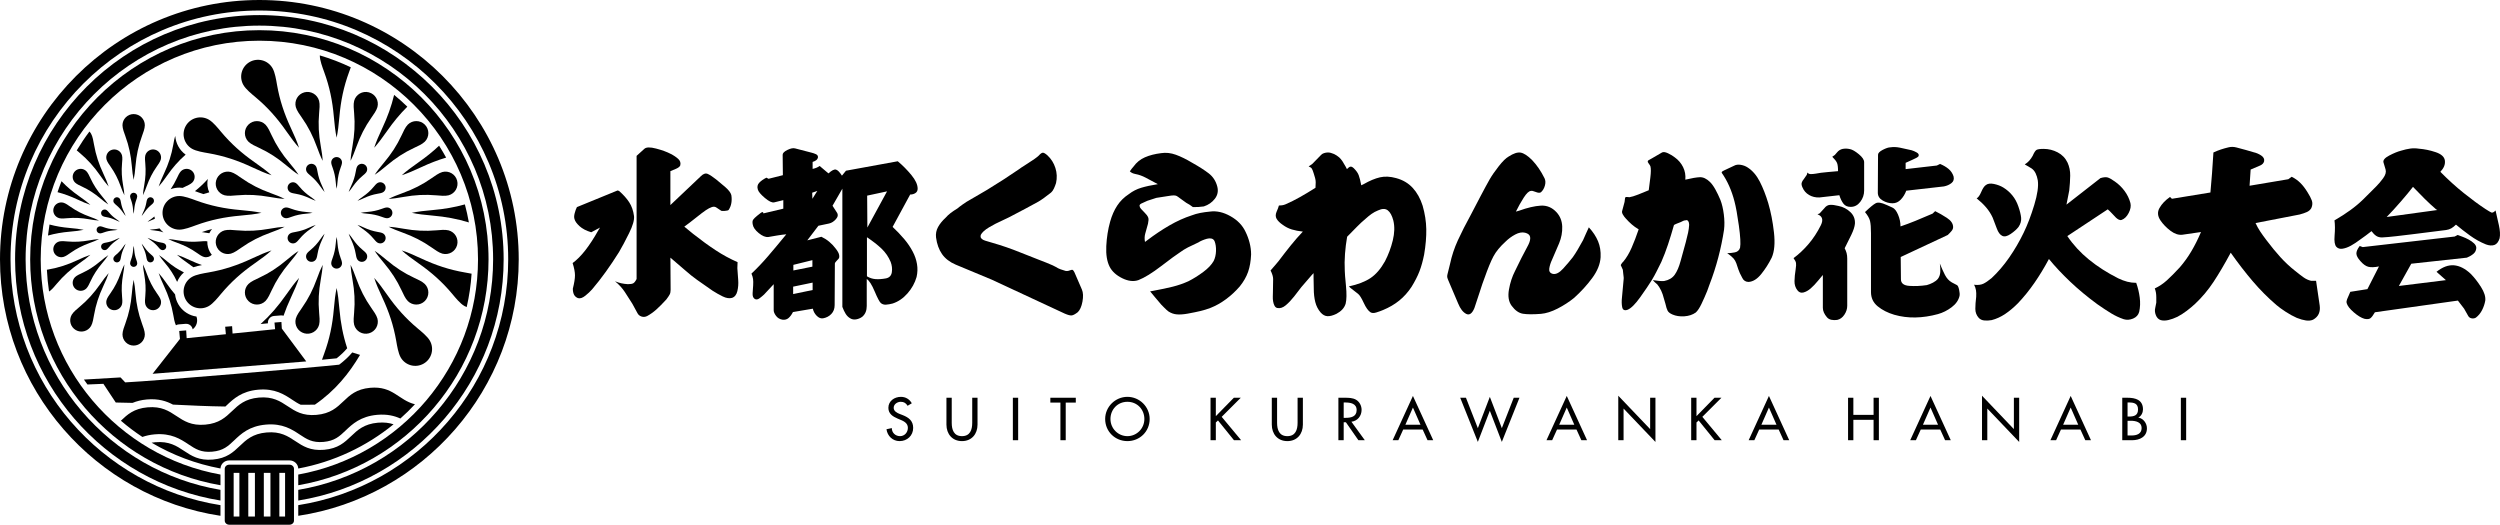 <?xml version="1.0" encoding="UTF-8"?><svg id="a" xmlns="http://www.w3.org/2000/svg" viewBox="0 0 320 67.164"><g><g><path d="M43.087,20.103c-.381,0-.69,.309-.69,.69,0,.202,.111,.49,.179,.675,.222,.606,.341,1.185,.396,1.826,.03,.347,.061,.618,.115,.866,.053-.247,.084-.519,.115-.866,.055-.641,.174-1.221,.396-1.826,.068-.185,.179-.473,.179-.675,0-.381-.309-.69-.69-.69Z"/><path d="M39.518,21.06c-.33,.19-.443,.612-.252,.942,.101,.175,.341,.369,.492,.495,.495,.413,.888,.856,1.256,1.384,.2,.286,.362,.504,.532,.693-.078-.24-.186-.492-.334-.808-.273-.583-.46-1.144-.57-1.78-.034-.194-.082-.499-.183-.674-.19-.33-.612-.443-.942-.252Z"/><path d="M36.905,23.673c-.19,.33-.077,.752,.252,.942,.175,.101,.48,.149,.674,.183,.635,.11,1.197,.297,1.78,.57,.316,.148,.566,.256,.808,.334-.187-.169-.407-.333-.693-.532-.528-.368-.97-.761-1.384-1.256-.126-.151-.32-.391-.495-.492-.33-.19-.752-.077-.942,.252Z"/><path d="M35.948,27.243c0,.381,.309,.69,.69,.69,.202,0,.49-.111,.675-.179,.606-.222,1.185-.341,1.826-.396,.347-.03,.618-.061,.866-.115-.247-.053-.519-.084-.866-.115-.641-.055-1.221-.174-1.826-.396-.185-.068-.473-.179-.675-.179-.381,0-.69,.309-.69,.69Z"/><path d="M36.905,30.812c.19,.33,.612,.443,.942,.252,.175-.101,.369-.341,.495-.492,.413-.495,.856-.888,1.384-1.256,.286-.2,.504-.362,.693-.532-.24,.078-.492,.186-.808,.334-.583,.273-1.144,.46-1.78,.57-.194,.034-.499,.082-.674,.183-.33,.19-.443,.612-.252,.942Z"/><path d="M39.518,33.425c.33,.19,.752,.077,.942-.252,.101-.175,.149-.48,.183-.674,.11-.635,.297-1.197,.57-1.78,.148-.316,.256-.566,.334-.808-.169,.187-.333,.407-.532,.693-.368,.528-.761,.97-1.256,1.384-.151,.126-.391,.32-.492,.495-.19,.33-.077,.752,.252,.942Z"/><path d="M43.088,34.382c.381,0,.69-.309,.69-.69,0-.202-.111-.49-.179-.675-.222-.606-.341-1.185-.396-1.826-.03-.347-.061-.618-.115-.866-.053,.247-.084,.519-.115,.866-.055,.641-.174,1.221-.396,1.826-.068,.185-.179,.473-.179,.675,0,.381,.309,.69,.69,.69Z"/><path d="M46.657,33.425c.33-.19,.443-.612,.252-.942-.101-.175-.341-.369-.492-.495-.495-.413-.888-.856-1.256-1.384-.2-.286-.362-.504-.532-.693,.078,.24,.186,.492,.334,.808,.273,.583,.46,1.144,.57,1.78,.034,.194,.082,.499,.183,.674,.19,.33,.612,.443,.942,.252Z"/><path d="M49.27,30.812c.19-.33,.077-.752-.252-.942-.175-.101-.48-.149-.674-.183-.635-.11-1.197-.297-1.78-.57-.316-.148-.566-.256-.808-.334,.187,.169,.407,.333,.693,.532,.528,.368,.97,.761,1.384,1.256,.126,.151,.32,.391,.495,.492,.33,.19,.752,.077,.942-.252Z"/><path d="M50.227,27.243c0-.381-.309-.69-.69-.69-.202,0-.49,.111-.675,.179-.606,.222-1.185,.341-1.826,.396-.347,.03-.618,.061-.866,.115,.247,.053,.519,.084,.866,.115,.641,.055,1.221,.174,1.826,.396,.185,.068,.473,.179,.675,.179,.381,0,.69-.309,.69-.69Z"/><path d="M49.27,23.673c-.19-.33-.612-.443-.942-.252-.175,.101-.369,.341-.495,.492-.413,.495-.856,.888-1.384,1.256-.286,.2-.504,.362-.693,.532,.24-.078,.492-.186,.808-.334,.583-.273,1.144-.46,1.78-.57,.194-.034,.499-.082,.674-.183,.33-.19,.443-.612,.252-.942Z"/><path d="M46.657,21.06c-.33-.19-.752-.077-.942,.252-.101,.175-.149,.48-.183,.674-.11,.635-.297,1.197-.57,1.78-.148,.316-.256,.566-.334,.808,.169-.187,.333-.407,.532-.693,.368-.528,.761-.97,1.256-1.384,.151-.126,.391-.32,.492-.495,.19-.33,.077-.752-.252-.942Z"/></g><g><path d="M27.665,31.375c.22,.823,1.066,1.311,1.889,1.091,.436-.117,.995-.524,1.355-.777,1.18-.83,2.363-1.423,3.716-1.913,.733-.266,1.299-.49,1.805-.749-.564,.029-1.17,.118-1.938,.254-1.417,.252-2.738,.331-4.175,.201-.439-.04-1.125-.113-1.562,.004-.823,.22-1.311,1.066-1.091,1.889Z"/><path d="M38.955,11.82c-.823,.22-1.311,1.066-1.091,1.889,.117,.436,.524,.995,.777,1.355,.83,1.18,1.423,2.363,1.913,3.716,.266,.733,.49,1.299,.749,1.805-.029-.564-.118-1.17-.254-1.938-.252-1.417-.331-2.738-.201-4.175,.04-.439,.113-1.126-.004-1.562-.22-.823-1.066-1.311-1.889-1.091Z"/><path d="M31.797,15.952c-.602,.602-.602,1.579,0,2.181,.319,.319,.951,.6,1.351,.785,1.309,.606,2.413,1.335,3.515,2.262,.597,.502,1.074,.88,1.551,1.189-.307-.474-.687-.954-1.189-1.551-.927-1.101-1.655-2.206-2.262-3.515-.185-.4-.465-1.031-.785-1.351-.602-.602-1.579-.602-2.181-0Z"/><path d="M27.664,23.11c-.22,.823,.268,1.669,1.091,1.889,.436,.117,1.123,.044,1.562,.004,1.437-.129,2.758-.05,4.175,.201,.768,.136,1.37,.225,1.938,.254-.503-.257-1.072-.483-1.805-.749-1.353-.49-2.537-1.083-3.716-1.913-.36-.253-.918-.66-1.355-.777-.823-.22-1.669,.268-1.889,1.091Z"/><path d="M31.797,38.533c.602,.602,1.579,.602,2.181,0,.319-.319,.6-.951,.785-1.351,.606-1.309,1.335-2.413,2.262-3.515,.502-.597,.88-1.074,1.189-1.551-.474,.307-.954,.687-1.551,1.189-1.101,.927-2.206,1.655-3.515,2.262-.4,.185-1.031,.465-1.351,.785-.602,.602-.602,1.579,0,2.181Z"/><path d="M38.955,42.666c.823,.22,1.669-.268,1.889-1.091,.117-.436,.044-1.123,.004-1.562-.129-1.437-.05-2.758,.201-4.175,.136-.768,.225-1.37,.254-1.938-.257,.503-.483,1.072-.749,1.805-.49,1.353-1.083,2.537-1.913,3.716-.253,.36-.66,.918-.777,1.355-.22,.823,.268,1.669,1.091,1.889Z"/><path d="M47.22,42.665c.823-.22,1.311-1.066,1.091-1.889-.117-.436-.524-.995-.777-1.355-.83-1.18-1.423-2.363-1.913-3.716-.266-.733-.49-1.299-.749-1.805,.029,.564,.118,1.17,.254,1.938,.252,1.417,.331,2.738,.201,4.175-.04,.439-.113,1.125,.004,1.562,.22,.823,1.066,1.311,1.889,1.091Z"/><path d="M54.378,38.533c.602-.602,.602-1.579,0-2.181-.319-.319-.951-.6-1.351-.785-1.309-.606-2.413-1.335-3.515-2.262-.597-.502-1.074-.88-1.551-1.189,.307,.474,.687,.954,1.189,1.551,.927,1.101,1.655,2.206,2.262,3.515,.185,.4,.465,1.031,.785,1.351,.602,.602,1.579,.602,2.181,0Z"/><path d="M58.51,31.375c.22-.823-.268-1.669-1.091-1.889-.436-.117-1.123-.044-1.562-.004-1.437,.129-2.758,.05-4.175-.201-.768-.136-1.37-.225-1.938-.254,.503,.257,1.072,.483,1.805,.749,1.353,.49,2.537,1.083,3.716,1.913,.36,.253,.918,.66,1.355,.777,.823,.22,1.669-.268,1.889-1.091Z"/><path d="M58.51,23.11c-.22-.823-1.066-1.311-1.889-1.091-.436,.117-.995,.524-1.355,.777-1.18,.83-2.363,1.423-3.716,1.913-.733,.266-1.299,.49-1.805,.749,.564-.029,1.17-.118,1.938-.254,1.417-.252,2.738-.331,4.175-.201,.439,.04,1.125,.113,1.562-.004,.823-.22,1.311-1.066,1.091-1.889Z"/><path d="M54.378,15.952c-.602-.602-1.579-.602-2.181,0-.319,.319-.6,.951-.785,1.351-.606,1.309-1.335,2.413-2.262,3.515-.502,.597-.88,1.074-1.189,1.551,.474-.307,.954-.687,1.551-1.189,1.101-.927,2.206-1.655,3.515-2.262,.4-.185,1.031-.465,1.351-.785,.602-.602,.602-1.579,0-2.181Z"/><path d="M47.22,11.82c-.823-.22-1.669,.268-1.889,1.091-.117,.436-.044,1.123-.004,1.562,.129,1.437,.05,2.758-.201,4.175-.136,.768-.225,1.37-.254,1.938,.257-.503,.483-1.072,.749-1.805,.49-1.353,1.083-2.537,1.913-3.716,.253-.36,.66-.918,.777-1.355,.221-.823-.268-1.669-1.091-1.889Z"/></g><g><path d="M17.108,24.671c-.253,0-.459,.205-.459,.459,0,.134,.074,.326,.119,.449,.148,.403,.227,.788,.263,1.214,.02,.231,.041,.411,.076,.576,.035-.164,.056-.345,.076-.576,.037-.426,.116-.812,.263-1.214,.045-.123,.119-.315,.119-.449,0-.253-.205-.459-.459-.459Z"/><path d="M14.735,25.307c-.219,.127-.294,.407-.168,.626,.067,.116,.227,.245,.327,.329,.329,.275,.59,.569,.835,.92,.133,.19,.241,.335,.354,.461-.052-.16-.124-.327-.222-.537-.181-.388-.306-.761-.379-1.183-.022-.129-.054-.332-.121-.448-.127-.219-.407-.294-.626-.168Z"/><path d="M12.998,27.044c-.127,.219-.051,.5,.168,.626,.116,.067,.319,.099,.448,.121,.423,.073,.796,.198,1.183,.379,.21,.098,.376,.17,.537,.222-.125-.113-.271-.221-.461-.354-.351-.245-.645-.506-.92-.835-.084-.1-.213-.26-.329-.327-.219-.127-.5-.051-.626,.168Z"/><path d="M12.362,29.418c0,.253,.205,.459,.459,.459,.134,0,.326-.074,.449-.119,.403-.148,.788-.227,1.214-.263,.231-.02,.411-.041,.576-.076-.164-.035-.345-.056-.576-.076-.426-.037-.812-.116-1.214-.263-.123-.045-.315-.119-.449-.119-.253,0-.459,.205-.459,.459Z"/><path d="M12.998,31.791c.127,.219,.407,.294,.626,.168,.116-.067,.245-.227,.329-.327,.275-.329,.569-.59,.92-.835,.19-.133,.335-.241,.461-.354-.16,.052-.327,.124-.537,.222-.388,.181-.761,.306-1.183,.379-.129,.022-.332,.054-.448,.121-.219,.127-.294,.407-.168,.626Z"/><path d="M14.735,33.528c.219,.127,.5,.051,.626-.168,.067-.116,.099-.319,.121-.448,.073-.423,.198-.796,.379-1.183,.098-.21,.17-.376,.222-.537-.113,.125-.221,.271-.354,.461-.245,.351-.506,.645-.835,.92-.1,.084-.26,.213-.327,.329-.127,.219-.051,.5,.168,.626Z"/><path d="M17.109,34.164c.253,0,.459-.205,.459-.459,0-.134-.074-.326-.119-.449-.148-.403-.227-.788-.263-1.214-.02-.231-.041-.411-.076-.576-.035,.164-.056,.345-.076,.576-.037,.426-.116,.812-.263,1.214-.045,.123-.119,.315-.119,.449,0,.253,.205,.459,.459,.459Z"/><path d="M19.482,33.528c.219-.127,.294-.407,.168-.626-.067-.116-.227-.245-.327-.329-.329-.275-.59-.569-.835-.92-.133-.19-.241-.335-.354-.461,.052,.16,.124,.327,.222,.537,.181,.388,.306,.761,.379,1.183,.022,.129,.054,.332,.121,.448,.127,.219,.407,.294,.626,.168Z"/><path d="M21.219,31.791c.127-.219,.051-.5-.168-.626-.116-.067-.319-.099-.448-.121-.423-.073-.796-.198-1.183-.379-.21-.098-.376-.17-.537-.222,.125,.113,.271,.221,.461,.354,.351,.245,.645,.506,.92,.835,.084,.1,.213,.26,.329,.327,.219,.127,.5,.051,.626-.168Z"/><path d="M19.482,25.307c-.219-.127-.5-.051-.626,.168-.067,.116-.099,.319-.121,.448-.073,.422-.198,.796-.379,1.183-.098,.21-.17,.376-.222,.537,.113-.125,.221-.271,.354-.461,.245-.351,.506-.645,.835-.92,.1-.084,.26-.213,.327-.329,.127-.219,.051-.5-.168-.626Z"/><path d="M19.765,27.71c-.132,.115-.271,.224-.421,.329-.19,.133-.335,.241-.461,.354,.16-.052,.327-.124,.537-.222,.135-.063,.268-.117,.402-.166-.024-.097-.042-.195-.057-.295Z"/><path d="M20.419,29.234c-.223,.051-.448,.087-.686,.108-.231,.02-.411,.041-.576,.076,.164,.035,.345,.056,.576,.076,.418,.036,.797,.114,1.192,.256-.188-.152-.357-.326-.506-.516Z"/></g><path d="M24.676,36.856c.06-.072,.108-.15,.146-.231-.059,.071-.107,.149-.146,.231Z"/><g><path d="M34.295,41.383l-.002-.02c-.021-.225,.049-.449,.195-.621,.145-.173,.354-.28,.579-.298l.887-.071c.115-.009,.23,.006,.338,.043,.268-.777,.581-1.543,.945-2.321,.461-.986,.798-1.766,1.042-2.521-.529,.585-1.038,1.271-1.662,2.163-.981,1.405-2.019,2.616-3.261,3.742l.94-.096Z"/><path d="M23.788,16.1c-.594,1.03-.242,2.346,.788,2.941,.546,.315,1.499,.465,2.104,.57,1.984,.345,3.736,.928,5.556,1.78,.986,.461,1.766,.798,2.521,1.042-.585-.529-1.271-1.038-2.163-1.662-1.647-1.15-3.029-2.376-4.319-3.921-.394-.472-1-1.222-1.546-1.537-1.03-.594-2.346-.242-2.941,.788Z"/><path d="M31.945,7.943c-1.03,.594-1.382,1.911-.788,2.941,.315,.546,1.065,1.152,1.537,1.546,1.546,1.29,2.771,2.672,3.921,4.319,.624,.892,1.13,1.574,1.662,2.163-.242-.75-.581-1.535-1.042-2.521-.851-1.819-1.435-3.572-1.78-5.556-.105-.605-.255-1.558-.57-2.104-.594-1.03-1.911-1.382-2.941-.788Z"/><path d="M20.802,27.243c0,1.189,.964,2.153,2.153,2.153,.631,0,1.53-.347,2.107-.558,1.89-.693,3.7-1.064,5.701-1.237,1.085-.094,1.928-.192,2.704-.358-.771-.165-1.62-.264-2.704-.358-2.001-.172-3.811-.543-5.701-1.237-.577-.212-1.477-.558-2.107-.558-1.189,0-2.153,.964-2.153,2.153Z"/><path d="M23.788,38.385c.594,1.03,1.911,1.382,2.941,.788,.546-.315,1.152-1.065,1.546-1.537,1.29-1.546,2.672-2.771,4.319-3.921,.892-.624,1.574-1.13,2.163-1.662-.75,.242-1.534,.581-2.521,1.042-1.819,.851-3.572,1.435-5.556,1.78-.606,.105-1.558,.255-2.104,.57-1.03,.594-1.382,1.911-.788,2.941Z"/><path d="M54.23,46.542c1.03-.594,1.382-1.911,.788-2.941-.315-.546-1.065-1.152-1.537-1.546-1.546-1.29-2.771-2.672-3.921-4.319-.624-.892-1.13-1.574-1.662-2.163,.242,.75,.581,1.535,1.042,2.521,.851,1.819,1.435,3.572,1.78,5.556,.105,.606,.255,1.558,.57,2.104,.595,1.03,1.911,1.382,2.941,.788Z"/><path d="M59.495,34.874c-1.984-.345-3.736-.928-5.556-1.78-.986-.461-1.766-.798-2.521-1.042,.585,.529,1.271,1.038,2.163,1.662,1.647,1.15,3.029,2.376,4.319,3.921,.394,.472,1,1.222,1.546,1.537,.094,.054,.191,.098,.29,.137,.319-1.388,.531-2.816,.628-4.275-.314-.067-.621-.118-.869-.161Z"/><path d="M52.707,27.242c.771,.165,1.62,.264,2.704,.358,1.612,.139,3.099,.41,4.605,.871-.137-.781-.309-1.55-.512-2.307-1.333,.371-2.664,.598-4.093,.721-1.085,.094-1.928,.192-2.704,.358Z"/><path d="M53.939,21.39c1.058-.495,2.094-.897,3.166-1.217-.284-.519-.584-1.027-.9-1.524-.809,.763-1.671,1.456-2.623,2.121-.892,.624-1.574,1.13-2.163,1.662,.75-.242,1.535-.581,2.521-1.042Z"/><path d="M47.897,18.911c.529-.585,1.038-1.271,1.662-2.163,.796-1.139,1.63-2.15,2.579-3.093-.543-.526-1.106-1.03-1.691-1.51-.352,1.467-.848,2.837-1.508,4.245-.461,.986-.798,1.766-1.042,2.521Z"/><path d="M41.493,9.218c.693,1.89,1.064,3.7,1.237,5.701,.094,1.085,.192,1.928,.358,2.704,.165-.771,.264-1.62,.358-2.704,.172-2.001,.543-3.811,1.237-5.701,.065-.176,.142-.384,.218-.603-1.27-.607-2.595-1.117-3.964-1.524l-.001,.019c0,.631,.347,1.53,.558,2.107Z"/><path d="M43.085,45.866c.545-.429,.98-.844,1.356-1.292-.54-1.644-.844-3.252-.995-5.007-.094-1.085-.192-1.928-.358-2.704-.165,.771-.264,1.62-.358,2.704-.172,2.001-.543,3.811-1.237,5.701-.082,.223-.184,.495-.278,.78,.822-.076,1.464-.139,1.87-.182Z"/></g><g><polygon points="39.2 46.262 36.074 42.057 36.073 42.057 36.021 41.215 35.134 41.286 35.213 42.137 34.478 42.213 29.767 42.693 29.71 41.752 28.822 41.823 28.911 42.78 23.892 43.286 23.83 42.292 22.939 42.364 23.034 43.381 19.532 47.846 39.2 46.262"/><path d="M14.819,51.522c.716,.008,1.432,.026,2.148,.047,.512-.214,1.111-.374,1.837-.438,1.475-.13,2.513,.217,3.337,.659,2.237,.11,4.473,.216,6.71,.245,.051-.048,.101-.096,.153-.145,.852-.811,1.913-1.822,4.046-2.009,2.135-.187,3.354,.623,4.334,1.273,.38,.252,.726,.481,1.106,.653,.604-.009,1.208-.014,1.813-.008,2.63-1.811,4.384-4.013,5.783-6.374-.332-.104-.664-.209-.996-.313-.445,.531-.981,1.037-1.677,1.566-2.633,.305-23.737,2.095-27.387,2.267-.2-.212-.4-.424-.599-.635-.512,.035-2.965,.175-4.683,.273,.146,.213,.296,.424,.448,.632l2.042-.086c.528,.832,1.057,1.561,1.585,2.393Z"/></g><path d="M37.06,59.48h-7.723c-.314,0-.57,.235-.57,.524v6.635c0,.289,.256,.524,.57,.524h7.723c.314,0,.57-.235,.57-.524v-6.635c0-.289-.256-.524-.57-.524Zm-.57,1.048v5.587h-.733v-5.587h.733Zm-1.873,0v5.587h-.848v-5.587h.848Zm-1.988,0v5.587h-.848v-5.587h.848Zm-1.988,0v5.587h-.733v-5.587h.733Z"/><g><path d="M33.199,0C14.893,0,0,14.893,0,33.198c0,16.614,12.267,30.416,28.22,32.825v-1.364C13.013,62.263,1.347,49.068,1.347,33.198,1.347,15.636,15.636,1.347,33.199,1.347s31.851,14.288,31.851,31.851c0,15.87-11.666,29.064-26.873,31.461v1.364c15.952-2.409,28.22-16.211,28.22-32.825C66.397,14.893,51.504,0,33.199,0Z"/><path d="M33.199,1.932C15.958,1.932,1.931,15.958,1.931,33.198c0,15.546,11.406,28.477,26.288,30.869v-1.366c-14.136-2.378-24.941-14.702-24.941-29.503C3.279,16.701,16.701,3.279,33.199,3.279s29.92,13.422,29.92,29.92c0,14.802-10.805,27.126-24.941,29.503v1.366c14.883-2.392,26.288-15.323,26.288-30.869,0-17.241-14.026-31.267-31.267-31.267Z"/><path d="M33.199,3.863C17.023,3.863,3.863,17.023,3.863,33.198c0,14.479,10.544,26.54,24.357,28.911v-1.366c-13.066-2.356-23.01-13.811-23.01-27.545,0-15.433,12.556-27.988,27.988-27.988s27.988,12.555,27.988,27.988c0,13.734-9.944,25.189-23.01,27.545v1.366c13.812-2.371,24.357-14.432,24.357-28.911,0-16.176-13.16-29.335-29.335-29.335Z"/></g><g><path d="M24.118,56.872c.9,.597,1.611,1.069,3.04,.944,1.428-.125,2.045-.714,2.827-1.458,.852-.812,1.912-1.822,4.046-2.009,2.135-.188,3.354,.623,4.334,1.273,.9,.597,1.609,1.068,3.038,.944,1.431-.126,2.05-.714,2.834-1.46,.853-.811,1.914-1.821,4.047-2.008,1.259-.111,2.199,.126,2.961,.472,.652-.578,1.275-1.186,1.869-1.824-2.106-.514-2.806-2.365-5.722-2.109-3.563,.313-3.314,3.155-6.881,3.468-3.561,.312-3.81-2.529-7.372-2.217-3.562,.313-3.313,3.155-6.873,3.467-3.562,.313-3.812-2.529-7.374-2.217-1.767,.155-2.596,.932-3.418,1.714,.871,.748,1.79,1.442,2.751,2.077,.449-.159,.96-.278,1.559-.331,2.133-.188,3.354,.622,4.334,1.273Z"/><path d="M29.337,58.933h7.723c.604,0,1.097,.463,1.116,1.038,4.566-.847,8.736-2.837,12.2-5.661-.548-.182-1.188-.276-2.003-.205-3.563,.313-3.314,3.155-6.881,3.468-3.561,.313-3.81-2.529-7.372-2.217-3.562,.313-3.313,3.155-6.873,3.467-3.562,.313-3.812-2.529-7.374-2.217-.165,.014-.321,.035-.47,.059,2.681,1.582,5.655,2.715,8.819,3.302,.02-.574,.512-1.035,1.116-1.035Z"/></g><g><path d="M8.915,29.656c.721-.063,1.282-.128,1.798-.238-.513-.11-1.077-.175-1.798-.238-.899-.077-1.74-.217-2.579-.441-.077,.466-.142,.936-.195,1.41,.904-.255,1.805-.41,2.774-.493Z"/><path d="M9.894,25.527c.656,.306,1.174,.531,1.676,.693-.389-.352-.845-.69-1.438-1.105-.839-.586-1.574-1.203-2.258-1.921-.183,.462-.353,.93-.511,1.404,.867,.228,1.689,.534,2.532,.928Z"/><path d="M7.26,36.328c.858-1.028,1.776-1.843,2.871-2.607,.593-.415,1.047-.751,1.438-1.105-.499,.161-1.02,.387-1.676,.693-1.21,.566-2.375,.954-3.694,1.183l-.198,.034c.046,.944,.139,1.875,.278,2.792,.35-.224,.73-.69,.98-.99Z"/><path d="M17.108,14.601c-.79,0-1.431,.641-1.431,1.431,0,.419,.231,1.017,.371,1.401,.461,1.257,.707,2.46,.822,3.79,.063,.721,.128,1.282,.238,1.798,.11-.513,.175-1.077,.238-1.798,.115-1.331,.361-2.534,.822-3.79,.141-.384,.371-.982,.371-1.401,0-.79-.641-1.431-1.431-1.431Z"/><path d="M9.701,42.249c.685,.395,1.56,.161,1.955-.524,.21-.363,.309-.996,.379-1.399,.229-1.319,.617-2.484,1.183-3.694,.306-.656,.531-1.174,.693-1.676-.352,.389-.69,.845-1.105,1.438-.765,1.095-1.58,2.014-2.607,2.871-.314,.262-.812,.665-1.022,1.028-.395,.685-.161,1.56,.524,1.955Z"/><path d="M17.109,44.234c.79,0,1.431-.641,1.431-1.431,0-.419-.231-1.017-.371-1.401-.461-1.257-.707-2.46-.822-3.79-.063-.721-.128-1.282-.238-1.798-.11,.513-.175,1.077-.238,1.798-.115,1.331-.361,2.534-.822,3.79-.141,.384-.371,.982-.371,1.401,0,.79,.641,1.431,1.431,1.431Z"/><path d="M22.433,17.401c-.125,.355-.197,.799-.251,1.108-.229,1.319-.617,2.484-1.183,3.694-.306,.656-.531,1.174-.693,1.676,.352-.389,.69-.845,1.105-1.438,.699-1.001,1.442-1.854,2.349-2.648-.794-.574-1.261-1.462-1.327-2.392Z"/><path d="M27.14,29.31c-.441,.118-.877,.25-1.31,.399,.327,.038,.647,.086,.964,.144,.093-.194,.209-.376,.346-.543Z"/><path d="M10.198,19.569c1.028,.858,1.843,1.776,2.607,2.871,.415,.593,.752,1.047,1.105,1.438-.161-.499-.387-1.02-.693-1.676-.566-1.21-.954-2.375-1.183-3.694-.07-.403-.169-1.036-.379-1.399-.059-.102-.129-.193-.207-.274-.584,.774-1.126,1.58-1.626,2.414,.135,.118,.267,.227,.377,.319Z"/><path d="M26.61,22.906c-.518,.575-1.062,1.084-1.656,1.559,.129,.046,.254,.092,.371,.134l.108,.04c.197,.072,.394,.14,.591,.206,.251-.083,.505-.158,.762-.227-.243-.518-.317-1.117-.175-1.712Z"/><path d="M24.747,34.207c.362-.121,.745-.208,1.103-.277-.511-.177-1.015-.383-1.527-.622-.656-.306-1.174-.531-1.676-.693,.389,.352,.845,.69,1.438,1.105,.228,.159,.447,.322,.661,.487Z"/><path d="M24.781,40.444c-.833-.223-1.529-.757-1.96-1.504-.227-.393-.364-.821-.412-1.26-.349-.404-.678-.829-.997-1.286-.415-.593-.751-1.047-1.105-1.438,.161,.499,.387,1.02,.693,1.676,.566,1.21,.954,2.375,1.183,3.694,.065,.372,.156,.939,.335,1.31,.108-.063,.228-.104,.354-.114l.891-.072c.225-.018,.449,.055,.621,.204,.149,.129,.243,.307,.276,.5,.507-.379,.702-1.047,.487-1.635-.122-.018-.244-.042-.364-.074Z"/></g><g><path d="M14.361,19.164c-.547,.147-.872,.709-.725,1.256,.078,.29,.348,.661,.517,.901,.552,.784,.946,1.571,1.272,2.471,.177,.487,.326,.864,.498,1.2-.019-.375-.078-.778-.169-1.288-.167-.942-.22-1.82-.134-2.776,.026-.292,.075-.748-.003-1.038-.147-.547-.709-.872-1.256-.725Z"/><path d="M9.602,21.911c-.4,.4-.4,1.05,0,1.45,.212,.212,.632,.399,.898,.522,.87,.403,1.605,.888,2.337,1.504,.397,.334,.714,.585,1.031,.79-.204-.315-.457-.634-.79-1.031-.616-.732-1.101-1.467-1.504-2.337-.123-.266-.309-.685-.522-.898-.401-.4-1.05-.4-1.45,0Z"/><path d="M6.855,26.67c-.147,.547,.178,1.109,.725,1.256,.29,.078,.747,.029,1.038,.003,.955-.086,1.833-.034,2.776,.134,.511,.09,.911,.15,1.288,.169-.334-.171-.713-.321-1.2-.498-.9-.326-1.686-.72-2.471-1.272-.239-.169-.611-.439-.901-.517-.547-.147-1.109,.178-1.256,.725Z"/><path d="M6.855,32.165c.147,.547,.709,.872,1.256,.725,.29-.078,.661-.348,.901-.517,.784-.552,1.571-.946,2.471-1.272,.487-.177,.864-.326,1.2-.498-.375,.019-.778,.078-1.288,.169-.942,.167-1.82,.22-2.776,.134-.292-.026-.748-.075-1.038,.003-.547,.147-.872,.709-.725,1.256Z"/><path d="M9.602,36.924c.4,.4,1.05,.4,1.45,0,.212-.212,.399-.632,.522-.898,.403-.87,.888-1.605,1.504-2.337,.334-.397,.585-.714,.79-1.031-.315,.204-.634,.457-1.031,.79-.732,.616-1.467,1.101-2.337,1.504-.266,.123-.685,.309-.898,.522-.4,.401-.4,1.05,0,1.45Z"/><path d="M14.361,39.671c.547,.147,1.109-.178,1.256-.725,.078-.29,.029-.747,.003-1.038-.086-.955-.034-1.833,.134-2.776,.09-.511,.15-.911,.169-1.288-.171,.334-.321,.713-.498,1.2-.326,.9-.72,1.686-1.272,2.471-.169,.239-.439,.611-.517,.901-.147,.547,.178,1.109,.725,1.256Z"/><path d="M19.856,39.671c.547-.147,.872-.709,.725-1.256-.078-.29-.348-.661-.517-.901-.552-.784-.946-1.571-1.272-2.471-.177-.487-.326-.864-.498-1.2,.019,.375,.078,.778,.169,1.288,.167,.942,.22,1.82,.134,2.776-.026,.292-.075,.748,.003,1.038,.147,.547,.709,.872,1.256,.725Z"/><path d="M19.856,19.164c-.547-.147-1.109,.178-1.256,.725-.078,.29-.029,.747-.003,1.038,.086,.955,.034,1.833-.134,2.776-.09,.511-.15,.911-.169,1.288,.171-.334,.321-.713,.498-1.2,.326-.9,.72-1.686,1.272-2.471,.169-.239,.439-.611,.517-.901,.147-.547-.178-1.109-.725-1.256Z"/><path d="M22.955,24.015c.138,0,.281,.013,.425,.032,.11-.056,.222-.111,.337-.164,.266-.123,.685-.309,.898-.522,.401-.401,.4-1.05,0-1.45-.4-.4-1.05-.4-1.45,0-.212,.212-.399,.632-.522,.898-.235,.506-.498,.966-.797,1.407,.347-.128,.719-.201,1.11-.201Z"/><path d="M22.67,36.085c.188-.461,.482-.88,.873-1.218-.795-.386-1.48-.845-2.163-1.42-.397-.334-.714-.585-1.031-.79,.204,.315,.457,.634,.79,1.031,.616,.732,1.101,1.467,1.504,2.337l.027,.059Z"/><path d="M26.626,31.654v-0c-.068-.253-.097-.51-.089-.765-.287-.047-.678-.006-.938,.017-.955,.086-1.833,.034-2.776-.134-.511-.09-.911-.15-1.288-.169,.334,.171,.713,.321,1.2,.498,.9,.326,1.686,.72,2.471,1.272,.239,.169,.611,.439,.901,.517,.373,.1,.754-.02,1.004-.279-.22-.274-.388-.596-.484-.957Z"/></g></g><g><path d="M116.172,51.942c-.201-.339-.461-.512-.872-.512-.432,0-.908,.296-.908,.771,0,.425,.418,.649,.756,.779l.39,.151c.771,.303,1.348,.728,1.348,1.637,0,.988-.764,1.694-1.738,1.694-.879,0-1.564-.649-1.679-1.521l.685-.144c-.007,.598,.468,1.03,1.052,1.03s1.002-.49,1.002-1.059c0-.584-.469-.837-.938-1.031l-.375-.158c-.62-.267-1.183-.62-1.183-1.377,0-.879,.779-1.405,1.601-1.405,.605,0,1.102,.295,1.398,.821l-.541,.325Z"/><path d="M121.821,50.911v3.208c0,.886,.267,1.708,1.312,1.708s1.312-.822,1.312-1.708v-3.208h.678v3.439c0,1.197-.742,2.112-1.989,2.112-1.247,0-1.99-.916-1.99-2.112v-3.439h.678Z"/><path d="M130.324,56.347h-.678v-5.436h.678v5.436Z"/><path d="M136.412,56.347h-.678v-4.816h-1.29v-.62h3.258v.62h-1.29v4.816Z"/><path d="M147.157,53.629c0,1.614-1.276,2.833-2.848,2.833s-2.848-1.219-2.848-2.833c0-1.557,1.29-2.833,2.848-2.833s2.848,1.276,2.848,2.833Zm-.678,0c0-1.197-.894-2.199-2.17-2.199-1.276,0-2.17,1.002-2.17,2.199,0,1.24,.995,2.198,2.17,2.198s2.17-.959,2.17-2.198Z"/><path d="M157.933,50.911h.887l-2.444,2.444,2.487,2.991h-.916l-2.047-2.53-.274,.259v2.271h-.678v-5.436h.678v2.357l2.307-2.357Z"/><path d="M163.467,50.911v3.208c0,.886,.267,1.708,1.312,1.708,1.045,0,1.312-.822,1.312-1.708v-3.208h.678v3.439c0,1.197-.742,2.112-1.989,2.112-1.247,0-1.99-.916-1.99-2.112v-3.439h.678Z"/><path d="M174.695,56.347h-.822l-1.6-2.3h-.281v2.3h-.678v-5.436h.822c.482,0,1.002,.008,1.434,.252,.454,.267,.714,.779,.714,1.298,0,.778-.518,1.427-1.304,1.521l1.716,2.365Zm-2.703-2.862h.216c.692,0,1.442-.13,1.442-.995,0-.851-.807-.973-1.478-.973h-.18v1.968Z"/><path d="M179.608,54.984l-.62,1.362h-.728l2.595-5.666,2.596,5.666h-.728l-.62-1.362h-2.494Zm1.247-2.819l-.966,2.199h1.932l-.966-2.199Z"/><path d="M189.165,54.804l1.535-4.008,1.536,4.008,1.521-3.893h.735l-2.257,5.652-1.536-3.987-1.535,3.987-2.257-5.652h.735l1.521,3.893Z"/><path d="M199.298,54.984l-.62,1.362h-.728l2.596-5.666,2.595,5.666h-.728l-.62-1.362h-2.494Zm1.247-2.819l-.966,2.199h1.932l-.966-2.199Z"/><path d="M207.139,50.652l4.08,4.275v-4.016h.678v5.659l-4.08-4.275v4.051h-.678v-5.695Z"/><path d="M219.457,50.911h.887l-2.444,2.444,2.487,2.991h-.916l-2.047-2.53-.274,.259v2.271h-.678v-5.436h.678v2.357l2.307-2.357Z"/><path d="M225.177,54.984l-.62,1.362h-.728l2.595-5.666,2.596,5.666h-.728l-.62-1.362h-2.494Zm1.247-2.819l-.966,2.199h1.932l-.966-2.199Z"/><path d="M239.818,53.103v-2.192h.678v5.436h-.678v-2.61h-2.588v2.61h-.678v-5.436h.678v2.192h2.588Z"/><path d="M245.856,54.984l-.62,1.362h-.728l2.595-5.666,2.596,5.666h-.728l-.62-1.362h-2.494Zm1.247-2.819l-.966,2.199h1.932l-.966-2.199Z"/><path d="M253.697,50.652l4.08,4.275v-4.016h.678v5.659l-4.08-4.275v4.051h-.678v-5.695Z"/><path d="M263.801,54.984l-.62,1.362h-.728l2.596-5.666,2.595,5.666h-.728l-.62-1.362h-2.494Zm1.247-2.819l-.966,2.199h1.932l-.966-2.199Z"/><path d="M271.649,50.911h.664c1.023,0,1.989,.267,1.989,1.493,0,.397-.216,.858-.584,1.03v.015c.642,.116,1.089,.742,1.089,1.377,0,1.088-.93,1.521-1.889,1.521h-1.269v-5.436Zm.678,2.408h.173c.642,0,1.168-.13,1.168-.909,0-.764-.519-.894-1.154-.894h-.187v1.802Zm0,2.422h.519c.627,0,1.283-.187,1.283-.959,0-.764-.779-.923-1.384-.923h-.418v1.881Z"/><path d="M279.828,56.347h-.678v-5.436h.678v5.436Z"/><path d="M76.61,29.442l.191-.316-1.122,.604c-.639-.191-1.136-.45-1.493-.776-.355-.326-.571-.623-.643-.892-.073-.192-.069-.446,.014-.763s.178-.58,.288-.791l5.202-2.128,.191,.057c.547,.48,.981,.963,1.3,1.453s.524,1.079,.616,1.769c.055,.499-.155,1.228-.63,2.187-.475,.959-.904,1.764-1.287,2.416-.566,.902-1.132,1.745-1.697,2.532s-1.15,1.535-1.752,2.244c-.237,.269-.529,.542-.876,.82-.347,.278-.657,.379-.931,.302-.237-.096-.406-.245-.507-.446s-.151-.455-.151-.762c.182-.729,.274-1.3,.274-1.712,0-.413-.101-.936-.301-1.568,.547-.402,1.09-.949,1.629-1.64,.538-.69,1.1-1.553,1.684-2.589Zm4.874,6.271v-15.764l.986-.892c.237-.23,.739-.244,1.505-.043,.767,.202,1.387,.427,1.862,.677,.383,.191,.707,.407,.971,.647s.351,.523,.261,.849c-.073,.154-.251,.292-.534,.417-.284,.125-.525,.226-.726,.302v4.344l3.915-3.711c.311-.306,.602-.398,.877-.273,.273,.124,.63,.359,1.068,.704,.31,.249,.693,.571,1.15,.963,.456,.394,.72,.743,.794,1.05,.055,.345,.055,.681,0,1.006-.054,.327-.174,.624-.355,.892-.073,.057-.237,.096-.493,.115s-.41,.01-.465-.029l-.602-.403c-.164-.115-.36-.134-.588-.057-.229,.077-.484,.211-.767,.403-.284,.192-.712,.517-1.287,.978-.575,.461-1.064,.834-1.465,1.122l1.122,.92c1.022,.806,1.985,1.506,2.889,2.1,.904,.595,1.838,1.104,2.807,1.525l-.028,.776,.11,1.525c.036,.48,0,.949-.11,1.41-.109,.46-.338,.747-.685,.863-.347,.096-.743,.033-1.191-.187-.448-.22-.881-.465-1.3-.734-.803-.555-1.461-1.016-1.971-1.38-.512-.364-1.004-.758-1.478-1.179l-1.944-1.669,.028,4.113c0,.249-.041,.451-.124,.604-.082,.154-.224,.365-.425,.633-.492,.537-.921,.968-1.286,1.295-.366,.326-.758,.604-1.178,.834-.237,.115-.475,.134-.712,.057-.237-.077-.41-.221-.52-.432l-.657-1.208c-.31-.498-.63-.997-.958-1.496s-.749-.959-1.26-1.381c.274,.116,.539,.202,.794,.259,.255,.057,.538,.096,.849,.116,.328,0,.561-.038,.698-.116,.137-.076,.278-.259,.425-.547Z"/><path d="M96.896,27.63l.548-.431,.218-.058,.055,.173,2.547-.604v-1.093l-1.178,.288c-.273,.057-.671-.134-1.191-.575-.52-.441-.818-.795-.89-1.065-.11-.345-.05-.637,.178-.877,.228-.239,.534-.455,.917-.647l.274,.144,1.834-.461-.028-2.618c0-.211,.206-.417,.616-.618,.411-.202,.744-.264,1-.187l2.108,.547c.164,.039,.343,.1,.534,.187,.192,.086,.278,.226,.261,.417-.037,.154-.115,.273-.233,.359-.119,.087-.269,.159-.451,.216v.892c.182-.038,.342-.086,.479-.143s.278-.134,.424-.23l1.123,.949c.42-.383,.739-.547,.959-.488,.218,.057,.474,.316,.767,.776l.52-.633,6.626-1.208c.621,.518,1.2,1.103,1.739,1.755,.538,.652,.807,1.237,.807,1.755,0,.249-.096,.437-.287,.561-.192,.125-.416,.187-.671,.187l-2.246,4.142c.566,.537,1.064,1.06,1.493,1.567,.429,.508,.789,1.041,1.081,1.597,.274,.518,.456,1.05,.547,1.597,.092,.546,.073,1.098-.054,1.653-.219,.767-.607,1.467-1.164,2.101-.557,.633-1.191,1.064-1.903,1.294-.292,.077-.571,.125-.834,.144-.265,.019-.488-.048-.671-.202-.164-.134-.43-.633-.794-1.496s-.703-1.391-1.013-1.583v3.452c0,.288-.045,.547-.137,.777s-.237,.431-.437,.604c-.237,.173-.498,.283-.781,.331s-.534,.005-.752-.129c-.237-.135-.434-.327-.589-.575-.155-.249-.297-.547-.425-.892v-15.132l-1.259,2.187,.52,.805c.219,.288,.196,.586-.069,.892-.265,.307-.562,.499-.89,.575l-1.369,.288-1.423,1.869,1.806-.461c.365,.173,.703,.389,1.013,.648,.311,.259,.594,.561,.849,.906,.237,.307,.374,.566,.41,.777s.018,.364-.055,.46c-.073,.096-.174,.206-.301,.331-.128,.125-.191,.235-.191,.331l-.028,5.294c0,.46-.141,.838-.424,1.136-.283,.297-.644,.484-1.081,.561-.274,.038-.539-.073-.794-.331-.256-.259-.42-.561-.492-.907l-2.546,.432c-.165,.326-.352,.58-.562,.763-.21,.182-.47,.253-.78,.215-.347-.057-.621-.221-.822-.488-.201-.269-.301-.508-.301-.72v-3.336l-1.232,1.323c-.164,.154-.355,.312-.575,.475-.219,.163-.42,.197-.602,.1-.219-.134-.315-.383-.288-.747s.05-.7,.069-1.007c.018-.326,.014-.594-.014-.806-.028-.21-.096-.441-.206-.69,.73-.691,1.433-1.429,2.108-2.215,.675-.786,1.46-1.726,2.355-2.819-.292,.02-.699,.073-1.218,.159-.52,.086-.881,.149-1.082,.187-.365,.038-.775-.13-1.232-.504-.456-.375-.712-.743-.767-1.108-.054-.269-.037-.469,.055-.604,.091-.134,.256-.297,.492-.489Zm4.627,10.011l2.492-.518v-.949l-2.492,.518v.949Zm.027-3.021l2.437-.488v-.834l-2.437,.604v.719Zm2.437-9.176l.63-1.007-.657,.23,.027,.777Zm6.982,4.919v5.005c.346,.211,.716,.331,1.108,.359,.392,.029,.844-.004,1.355-.1,.419-.096,.661-.359,.725-.791,.064-.431,.014-.867-.151-1.308-.273-.652-.661-1.218-1.163-1.697s-1.128-.968-1.875-1.467Zm.054-1.238l2.519-4.631-2.546,.547,.027,4.085Z"/><path d="M125.535,30.076c-.037,.154-.027,.278,.028,.374,.054,.096,.155,.182,.301,.259,.109,.057,.324,.129,.643,.216,.319,.086,.497,.139,.534,.158,.602,.173,1.195,.359,1.779,.561s1.159,.418,1.725,.647l2.409,.95c.219,.076,.539,.201,.959,.374,.419,.173,.693,.288,.822,.345,.128,.057,.26,.125,.397,.202s.237,.134,.301,.172c.064,.039,.164,.082,.301,.13,.136,.048,.36,.12,.67,.216,.128,.019,.247,.014,.356-.014,.109-.029,.214-.062,.315-.101,.1-.038,.178-.043,.233-.014s.128,.13,.219,.302l.959,2.215c.164,.384,.186,.896,.069,1.539-.12,.642-.324,1.098-.617,1.367-.328,.249-.584,.383-.767,.402s-.474-.057-.876-.23l-9.336-4.344-4.627-1.928c-.767-.326-1.351-.777-1.752-1.352s-.657-1.285-.767-2.128c-.054-.48,.032-.925,.261-1.338,.228-.412,.551-.81,.971-1.194,.182-.211,.393-.407,.63-.59,.237-.182,.529-.379,.876-.59,.128-.116,.36-.292,.698-.532s.634-.426,.89-.561l2.218-1.294,2.108-1.324,1.944-1.295c.055-.057,.438-.311,1.15-.762,.712-.45,1.177-.782,1.396-.993,.219-.249,.397-.374,.534-.374s.333,.115,.589,.345c.474,.441,.812,.979,1.013,1.611s.228,1.276,.082,1.928c-.073,.23-.159,.456-.26,.676-.1,.221-.224,.398-.37,.532-.365,.288-.666,.518-.904,.69-.237,.173-.484,.336-.739,.489l-1.698,.92-2.026,1.065-.904,.431c-.566,.249-1.123,.537-1.67,.863-.547,.327-.904,.653-1.068,.979Z"/><path d="M148.205,23.574c-.602-.326-1.123-.604-1.561-.834s-.867-.383-1.287-.46c-.182-.038-.324-.082-.424-.13-.1-.048-.206-.12-.315-.216l.246-.345,.219-.259c.383-.536,.871-.935,1.465-1.194,.593-.259,1.282-.436,2.067-.532,.62-.096,1.25-.029,1.889,.202,.638,.23,1.341,.575,2.108,1.036,.858,.479,1.561,.93,2.108,1.351,.547,.422,.912,.988,1.095,1.697,.146,.575,.041,1.093-.315,1.554-.356,.46-.826,.786-1.41,.978-.256,.038-.484,.062-.685,.072-.202,.01-.438,.014-.712,.014-.146-.115-.287-.215-.424-.302-.137-.086-.279-.167-.425-.245-.256-.172-.502-.349-.739-.532-.237-.182-.402-.297-.493-.346-.092-.047-.219-.072-.383-.072s-.41,.029-.739,.086l-1.478,.23-1.15,.374-.63,.288c-.256,.096-.379,.212-.37,.346,.009,.134,.069,.264,.178,.388,.11,.125,.274,.297,.493,.518s.355,.398,.41,.532c.055,.115,.077,.244,.069,.388-.01,.143-.032,.302-.069,.475-.147,.517-.265,.944-.356,1.28-.091,.335-.1,.686-.027,1.05l.274-.202c.931-.709,1.875-1.342,2.834-1.899,.958-.555,1.912-.987,2.861-1.294,.347-.134,.716-.24,1.109-.316,.392-.076,.807-.134,1.246-.173,.839-.115,1.711,.082,2.615,.59,.904,.508,1.547,1.175,1.93,1.999,.219,.441,.393,.912,.52,1.41,.128,.499,.192,.998,.192,1.496-.037,.845-.164,1.583-.383,2.215s-.575,1.257-1.068,1.87c-.53,.614-1.119,1.16-1.766,1.639-.649,.48-1.319,.853-2.013,1.122-.402,.153-.821,.283-1.259,.388s-.977,.216-1.615,.332c-.53,.096-.991,.129-1.383,.1-.393-.029-.763-.159-1.109-.388-.128-.096-.288-.241-.479-.432-.192-.192-.333-.335-.425-.431-.31-.364-.575-.677-.794-.936s-.43-.512-.63-.762l.328-.057c1.041-.192,1.903-.375,2.587-.547,.685-.173,1.346-.403,1.985-.691,.638-.326,1.269-.719,1.889-1.179,.621-.46,1.068-.93,1.342-1.41,.182-.364,.283-.791,.301-1.28,.018-.489-.045-.916-.192-1.281-.091-.172-.223-.277-.397-.316-.174-.038-.365-.029-.575,.029-.21,.058-.416,.13-.616,.216-.202,.086-.356,.168-.465,.245-.548,.249-.999,.465-1.355,.647-.356,.182-.716,.408-1.081,.677-.366,.23-1.136,.795-2.314,1.697-1.177,.902-2.158,1.506-2.943,1.813-.621,.211-1.31,.129-2.067-.245-.758-.374-1.292-.858-1.602-1.453-.347-.671-.492-1.558-.438-2.661,.055-1.103,.219-2.144,.493-3.121,.219-.786,.52-1.472,.904-2.057,.383-.585,.885-1.079,1.505-1.482,.475-.363,.999-.633,1.575-.805,.575-.173,1.282-.326,2.122-.461Z"/><path d="M166.767,29.644c-.53-.057-.999-.148-1.41-.273-.411-.124-.799-.321-1.164-.59-.365-.249-.626-.504-.78-.763-.155-.258-.16-.56-.014-.906l.191-.46,.11-.345c.128,0,.26-.01,.397-.029,.137-.018,.278-.057,.425-.115,.62-.269,1.246-.58,1.875-.935s1.291-.752,1.985-1.194c.018-.288,.028-.523,.028-.705,0-.182-.028-.369-.083-.561l-.164-.547c-.092-.306-.174-.517-.246-.633-.073-.115-.21-.21-.41-.288l.465-.316,1.095-1.122c.091-.115,.223-.202,.397-.259s.343-.086,.507-.086c.219,0,.461,.057,.725,.173,.265,.115,.507,.269,.726,.46,.146,.135,.283,.298,.41,.489,.128,.192,.265,.422,.411,.69l.164,.316c.182-.191,.332-.296,.452-.316,.118-.018,.26,.049,.424,.202,.31,.307,.52,.604,.63,.892,.11,.288,.219,.72,.329,1.295l.301-.144c.767-.441,1.465-.733,2.094-.877,.63-.143,1.319-.11,2.067,.1,.858,.23,1.565,.648,2.122,1.252,.556,.604,.981,1.366,1.273,2.287,.292,1.017,.447,2.014,.465,2.991,.018,.978-.073,2.061-.274,3.25-.164,.825-.365,1.544-.602,2.158s-.575,1.276-1.013,1.985c-.457,.69-.982,1.276-1.575,1.755-.593,.48-1.282,.881-2.067,1.208-.273,.115-.566,.22-.876,.316-.311,.096-.557,.086-.739-.029-.292-.192-.579-.594-.862-1.208s-.525-.997-.726-1.151l-.958-.748-.219-.201c1.15-.249,2.071-.605,2.765-1.065,.693-.461,1.314-1.179,1.862-2.158,.437-.843,.771-1.736,.999-2.675,.228-.94,.25-1.783,.069-2.532-.165-.633-.402-1.069-.712-1.308-.311-.24-.73-.235-1.259,.014-.292,.115-.567,.264-.822,.445-.256,.182-.52,.398-.794,.648-.347,.288-.694,.609-1.041,.963-.347,.355-.776,.791-1.287,1.308-.128,.729-.219,1.458-.273,2.187-.055,.729-.065,1.457-.028,2.187,0,.249,.05,.882,.151,1.898,.1,1.017,.087,1.783-.041,2.301-.092,.288-.237,.537-.438,.748-.201,.21-.448,.393-.739,.547-.437,.21-.817,.312-1.136,.302-.32-.01-.616-.168-.889-.475-.329-.384-.557-.83-.685-1.338-.128-.508-.192-1.078-.192-1.711l-.027-1.41v-.575l-.219,.23-1.341,1.554-.932,1.208c-.347,.441-.703,.815-1.068,1.122s-.73,.422-1.095,.345c-.147-.038-.26-.135-.342-.288s-.142-.335-.178-.547c-.037-.21-.05-.422-.041-.633,.009-.211,.014-.393,.014-.547,.018-.844,.027-1.41,.027-1.697s-.109-.652-.328-1.093c.237-.268,.433-.493,.589-.676,.155-.182,.296-.35,.424-.504,.547-.728,1.073-1.404,1.575-2.028,.502-.623,1.017-1.213,1.547-1.769Z"/><path d="M194.036,27.084l.411-.115c1.058-.383,1.98-.599,2.765-.647,.784-.048,1.46,.235,2.026,.849,.457,.499,.698,1.107,.726,1.826,.027,.719-.105,1.434-.397,2.143l-.904,2.101c-.182,.383-.301,.758-.356,1.122s.091,.594,.438,.69c.401,.096,.853-.134,1.355-.69,.501-.556,.908-1.036,1.218-1.438,.218-.307,.428-.634,.63-.979,.201-.345,.429-.747,.685-1.208,.128-.288,.25-.566,.37-.834,.118-.269,.241-.536,.369-.806,.529,.575,.922,1.17,1.178,1.783,.255,.614,.365,1.295,.328,2.043-.055,.882-.415,1.774-1.081,2.675s-1.438,1.745-2.313,2.532c-.639,.517-1.342,.973-2.108,1.366s-1.478,.618-2.136,.677c-1.004,.076-1.771,.072-2.3-.014-.53-.087-1.013-.427-1.451-1.022-.383-.518-.497-1.213-.342-2.085,.155-.873,.414-1.664,.78-2.373,.255-.537,.524-1.084,.807-1.64s.579-1.122,.89-1.697c.201-.402,.278-.738,.233-1.006s-.26-.451-.643-.547c-.383-.096-.808-.019-1.273,.23-.465,.249-.881,.557-1.246,.921-.694,.633-1.205,1.256-1.533,1.869-.329,.614-.712,1.544-1.15,2.791-.147,.364-.356,.978-.63,1.841-.273,.863-.492,1.525-.657,1.985-.292,.709-.644,.959-1.054,.748-.41-.211-.753-.653-1.026-1.324l-1.26-2.963c-.073-.173-.119-.307-.137-.403-.018-.096-.009-.22,.028-.374l.328-1.323c.219-1.036,.551-2.043,.999-3.021,.447-.978,1.018-2.1,1.711-3.366,.256-.498,.644-1.242,1.164-2.229,.52-.988,.917-1.721,1.191-2.201,.274-.479,.661-1.04,1.163-1.683,.502-.642,.927-1.059,1.273-1.251,.621-.403,1.132-.571,1.533-.504,.402,.068,.885,.379,1.451,.935,.31,.327,.598,.681,.862,1.065,.265,.384,.516,.815,.753,1.294,.128,.269,.141,.581,.041,.936-.1,.355-.269,.637-.507,.849-.146,.096-.37,.081-.671-.043-.301-.125-.506-.168-.616-.13-.256,.019-.561,.307-.917,.863-.355,.556-.689,1.151-.999,1.783Z"/><path d="M209.751,29.356c-.328-.191-.625-.402-.889-.633-.265-.23-.516-.479-.753-.748-.147-.153-.274-.326-.383-.517-.11-.192-.137-.355-.082-.489l.301-1.122,.054-.432c0-.153,.083-.22,.247-.201s.273,.029,.328,.029c.255-.038,.63-.153,1.123-.345,.492-.192,.94-.375,1.341-.547,.055-.422,.124-.964,.206-1.626s.086-1.136,.014-1.424c-.018-.076-.1-.21-.246-.402-.147-.192-.137-.326,.027-.403l.411-.23,1.286-.748c.165-.096,.42-.062,.767,.1,.347,.163,.639,.341,.877,.532,.456,.327,.807,.739,1.054,1.237,.246,.5,.342,1.036,.287,1.611,.803-.191,1.419-.297,1.849-.316,.429-.019,.862,.182,1.3,.604,.237,.23,.469,.551,.698,.963,.228,.413,.442,.859,.643,1.338,.201,.518,.347,1.136,.438,1.856,.091,.719,.1,1.376,.027,1.97-.182,1.19-.429,2.374-.739,3.553-.311,1.179-.685,2.335-1.123,3.466l-.301,.834c-.219,.537-.457,1.074-.712,1.61-.256,.537-.503,.911-.739,1.122-.402,.288-.89,.45-1.465,.489-.575,.038-1.081-.039-1.52-.23-.311-.135-.516-.292-.616-.475s-.196-.484-.288-.906c-.128-.479-.246-.881-.355-1.208-.11-.326-.257-.633-.438-.92-.018-.019-.06-.076-.124-.173-.064-.096-.105-.153-.123-.172l-.329-.288-.246-.259c.31,.038,.575,.072,.794,.1,.219,.029,.438,.033,.657,.014,.602-.115,1.054-.383,1.355-.806,.301-.422,.551-1.006,.753-1.755l.657-2.387c.128-.479,.228-.892,.301-1.237,.073-.346,.119-.681,.137-1.007,0-.191-.041-.35-.124-.475-.082-.124-.196-.158-.342-.1-.11,0-.21,.025-.301,.072-.092,.049-.201,.101-.328,.159-.11,.038-.27,.1-.48,.187-.21,.086-.333,.148-.37,.186-.256,.902-.511,1.736-.767,2.503-.256,.767-.538,1.506-.849,2.215-.201,.402-.397,.796-.588,1.179-.192,.383-.398,.758-.616,1.122-.366,.594-.868,1.337-1.506,2.229-.639,.892-1.178,1.424-1.615,1.597-.383,.134-.612,.024-.685-.331-.073-.355-.082-.772-.028-1.252l.219-2.387v-.172l-.054-.461-.055-.518-.246-.547c-.037-.038,0-.129,.109-.273,.11-.143,.174-.215,.192-.215,.401-.48,.757-1.074,1.068-1.784,.31-.709,.611-1.496,.903-2.359Zm11.335,3.05c.182,0,.351-.01,.506-.029s.31-.044,.465-.073,.292-.091,.411-.186c.118-.096,.205-.23,.26-.403,.091-.498,.041-1.438-.151-2.819-.191-1.381-.379-2.417-.561-3.107-.182-.709-.411-1.371-.685-1.985-.274-.614-.594-1.179-.959-1.697,0-.076,.032-.134,.096-.173,.064-.038,.131-.076,.205-.115l1.287-.604c.237-.134,.524-.173,.862-.116,.338,.058,.634,.173,.89,.346,.62,.402,1.136,1.006,1.547,1.812,.411,.806,.771,1.726,1.081,2.762,.329,1.112,.571,2.354,.726,3.725,.155,1.371,.059,2.45-.288,3.237-.383,.767-.83,1.467-1.341,2.1-.512,.633-1.05,.969-1.616,1.007-.182,0-.342-.044-.479-.13s-.242-.206-.315-.359c-.256-.461-.429-.834-.52-1.122s-.178-.547-.26-.777-.201-.436-.356-.618c-.155-.182-.424-.407-.807-.676Z"/><path d="M236.446,33.096v6.041c0,.402-.124,.786-.37,1.151s-.552,.585-.917,.661c-.256,.038-.502,.033-.739-.014s-.429-.158-.575-.331c-.164-.192-.292-.388-.383-.59-.092-.202-.137-.407-.137-.618v-4.2c-.055,.058-.251,.293-.589,.705-.338,.413-.661,.753-.971,1.021-.311,.269-.621,.441-.932,.518-.31,.077-.566-.018-.767-.288-.256-.326-.379-.719-.37-1.179,.01-.46,.06-.968,.151-1.524,.055-.364,.069-.628,.041-.791-.027-.163-.132-.369-.315-.618,.657-.479,1.291-1.074,1.903-1.783,.611-.709,1.145-1.525,1.602-2.446,.164-.345,.21-.633,.136-.863-.073-.23-.265-.402-.575-.518l.274-.115,.602-.661c.201-.269,.443-.412,.726-.432,.283-.018,.653,.029,1.108,.144,.566,.115,1.063,.374,1.493,.776,.429,.403,.625,.902,.589,1.497-.037,.383-.192,.858-.465,1.424-.274,.566-.557,1.136-.849,1.712,.11,.211,.192,.417,.247,.618,.054,.201,.082,.436,.082,.704Zm-1.916-13.031l.328-.23,.274-.316c.2-.249,.447-.402,.739-.461,.292-.057,.602-.047,.931,.029,.292,.058,.666,.273,1.123,.648,.456,.374,.685,.715,.685,1.021v3.625c0,.537-.164,1.021-.492,1.453-.329,.431-.739,.647-1.233,.647-.402,0-.707-.134-.917-.402-.21-.269-.387-.633-.533-1.093l-2.547,.288c-.492,.019-.936-.086-1.328-.316-.393-.23-.681-.566-.862-1.007-.092-.21-.12-.393-.083-.547,.037-.153,.137-.325,.301-.517l.356-.518,.082-.288c.091,.135,.233,.202,.425,.202,.191,0,.406-.019,.643-.058,.347-.076,.857-.143,1.533-.201,.675-.058,1.113-.096,1.314-.116,0-.498-.045-.853-.136-1.064-.092-.211-.292-.47-.602-.777Zm6.926,6.156l.767,.345c.274,.116,.516,.418,.726,.907,.21,.488,.315,.992,.315,1.51,.62-.211,1.25-.446,1.889-.705,.638-.259,1.378-.57,2.218-.935l.328-.316c.474,.23,.976,.518,1.506,.863,.529,.345,.794,.739,.794,1.179,0,.173-.069,.341-.206,.504-.136,.163-.296,.331-.479,.504l-6.023,2.819,.028,2.848c0,.518,.36,.801,1.081,.849,.72,.049,1.465,.014,2.231-.1,.274-.076,.538-.182,.794-.316s.465-.297,.63-.489c.182-.249,.282-.542,.301-.877,.018-.335,0-.695-.055-1.079,.219,.557,.438,1.045,.657,1.467,.219,.422,.511,.739,.877,.95l.657,.345c.11,.057,.201,.254,.274,.59,.073,.335,.091,.599,.055,.791-.128,.556-.465,1.041-1.013,1.453-.548,.412-1.132,.704-1.752,.877-.986,.269-1.944,.412-2.875,.431s-1.834-.096-2.71-.345c-.84-.249-1.548-.609-2.122-1.079-.575-.469-.863-1.078-.863-1.826v-7.537c0-.709-.041-1.232-.123-1.568-.082-.335-.297-.714-.644-1.136,.639-.613,1.1-.992,1.383-1.136,.282-.144,.734-.073,1.355,.215Zm7.365-2.359l-4.819,.547c-.165,.441-.398,.82-.699,1.136-.3,.316-.653,.475-1.053,.475-.438,0-.863-.12-1.273-.36-.41-.239-.616-.57-.616-.992l.027-4.862c0-.211,.206-.422,.616-.633,.411-.211,.735-.316,.972-.316,.365-.058,.767-.043,1.205,.043s.94,.197,1.506,.331c.2,.057,.419,.154,.657,.288,.237,.135,.31,.297,.219,.489-.092,.115-.351,.264-.78,.445-.43,.182-.716,.312-.862,.389v.805l3.997-.46,.41-.202c.42,.173,.78,.384,1.081,.633,.301,.249,.516,.566,.644,.95,.091,.364,.004,.652-.261,.863s-.588,.355-.971,.431Z"/><path d="M260.046,21.561l-.877-.518c.219-.134,.411-.292,.575-.474s.31-.389,.437-.619c.182-.422,.347-.676,.493-.762,.146-.086,.447-.13,.904-.13,.638,0,1.241,.149,1.806,.446s.986,.733,1.26,1.308c.237,.518,.351,1.075,.342,1.669-.01,.595-.05,1.228-.123,1.899l-.356,1.812,4.353-3.395c.383-.115,.685-.143,.904-.086s.529,.23,.931,.518c.474,.326,.89,.729,1.246,1.208,.356,.48,.606,.998,.753,1.553,.091,.384,.018,.806-.219,1.266-.237,.46-.539,.758-.904,.892-.128,.038-.256,.024-.383-.043s-.241-.148-.342-.245c-.1-.096-.261-.264-.479-.504-.219-.239-.411-.426-.575-.561l-5.175,3.423c.748,1.112,1.67,2.114,2.766,3.007,1.095,.892,2.345,1.693,3.751,2.402,.401,.192,.784,.335,1.15,.431,.365,.096,.748,.144,1.15,.144,.219,.614,.37,1.242,.452,1.884,.082,.643,.059,1.252-.069,1.827-.11,.402-.37,.69-.78,.863-.411,.172-.808,.201-1.191,.086-.566-.192-1.109-.445-1.629-.763-.52-.316-1.109-.704-1.766-1.165-1.278-.939-2.433-1.898-3.464-2.877-1.031-.978-1.94-1.946-2.724-2.905-.585,1.093-1.205,2.115-1.862,3.064-.657,.949-1.359,1.817-2.108,2.603-.53,.536-1.073,.992-1.63,1.367-.557,.374-1.136,.637-1.738,.79-.329,.058-.639,.073-.932,.044-.292-.029-.529-.139-.712-.332-.292-.326-.438-.709-.438-1.151,0-.441,.037-.959,.11-1.553,.018-.326,.009-.604-.027-.834-.037-.23-.12-.469-.247-.719l.11,.029c.437,.038,.798-.01,1.081-.144,.283-.134,.634-.374,1.054-.719,.802-.748,1.551-1.621,2.245-2.618,.693-.997,1.314-2.061,1.861-3.193,.493-1.017,.945-2.201,1.355-3.553,.41-1.351,.561-2.402,.452-3.15-.055-.326-.147-.622-.274-.892-.128-.268-.301-.479-.52-.633Zm-7.036,3.826c.2-.096,.397-.369,.588-.819,.192-.451,.388-.743,.589-.878,.237-.191,.584-.239,1.041-.143,.456,.096,.857,.249,1.204,.461,.438,.269,.822,.604,1.15,1.006,.329,.402,.584,.873,.767,1.41,.201,.575,.32,1.06,.356,1.453,.037,.394-.073,.782-.328,1.165-.237,.307-.575,.609-1.013,.906-.438,.298-.794,.379-1.068,.245-.292-.134-.53-.455-.712-.963s-.355-.964-.52-1.367c-.218-.479-.502-.92-.849-1.324-.347-.402-.748-.786-1.204-1.151Z"/><path d="M277.76,25.214l.246,.23,4.928-.806c.073-.806,.141-1.626,.206-2.46,.064-.834,.123-1.721,.178-2.661,.329-.153,.653-.283,.972-.388,.319-.105,.643-.197,.972-.273,.31-.076,.638-.073,.986,.014,.346,.086,.757,.197,1.232,.331l.986,.288c.346,.076,.67,.216,.971,.417,.301,.202,.425,.446,.37,.734-.055,.23-.214,.407-.479,.532s-.681,.302-1.246,.532l-.137,2.071,4.956-.834,.437-.316c.42,.211,.79,.474,1.109,.791,.319,.316,.625,.714,.917,1.194,.255,.402,.438,.752,.547,1.049,.109,.298,.091,.618-.055,.964-.128,.23-.32,.402-.575,.517-.256,.116-.567,.221-.931,.317l-5.64,1.093c.164,.365,.36,.72,.588,1.065,.229,.345,.488,.71,.781,1.093,.62,.825,1.222,1.558,1.806,2.2,.584,.643,1.205,1.223,1.862,1.741,.401,.326,.762,.604,1.081,.834,.319,.23,.652,.384,.999,.461h.63l.465,3.164c.055,.402,.014,.757-.123,1.065-.137,.306-.379,.555-.726,.747-.256,.116-.557,.148-.904,.101-.347-.049-.739-.159-1.177-.332-.475-.211-.954-.474-1.438-.79s-.872-.6-1.163-.849c-1.077-.92-2.09-1.937-3.039-3.05-.949-1.112-1.889-2.33-2.82-3.653-.785,1.457-1.52,2.704-2.204,3.74-.685,1.035-1.465,1.966-2.34,2.79-.329,.307-.689,.609-1.081,.906-.393,.297-.79,.551-1.191,.763-.402,.191-.785,.331-1.15,.417-.365,.087-.694,.091-.986,.014-.292-.096-.502-.307-.63-.633-.128-.326-.155-.633-.082-.92l.137-.69v-.691c0-.191-.014-.379-.041-.561-.027-.182-.078-.369-.151-.561,.566-.268,1.081-.614,1.547-1.035s1.018-.979,1.657-1.669c.547-.633,1.041-1.318,1.478-2.057,.438-.738,.849-1.558,1.232-2.46l-2.382,.346c-.492,.057-.999-.111-1.52-.504-.52-.393-.944-.83-1.273-1.309-.383-.555-.43-1.093-.137-1.61,.292-.518,.739-.988,1.342-1.41Z"/><path d="M313.105,29.442l-4.353,.547c-.621,.077-1.305,.159-2.054,.245s-1.351,.139-1.806,.159c-.292,0-.539-.067-.739-.202-.201-.134-.402-.335-.602-.604l-.712,.547c-.073,.038-.32,.216-.739,.532s-.812,.575-1.177,.776c-.366,.202-.717,.332-1.054,.389-.338,.057-.607-.019-.808-.23-.219-.23-.296-.714-.233-1.453,.064-.738,.059-1.386-.014-1.942,.73-.422,1.401-.853,2.012-1.294,.612-.441,1.173-.911,1.684-1.41l1.643-1.64c.292-.288,.589-.637,.89-1.05,.3-.412,.406-.781,.315-1.107l-.274-.921c-.073-.288,.174-.579,.739-.877,.565-.297,1.068-.503,1.505-.618,.438-.134,.835-.225,1.191-.273,.356-.048,.716-.043,1.081,.014,.73,.057,1.451,.206,2.163,.446,.712,.24,1.104,.59,1.178,1.049,.037,.269,.004,.523-.096,.763-.101,.24-.261,.475-.48,.705,1.004,1.016,2.003,1.923,2.999,2.718,.994,.796,1.912,1.472,2.752,2.028,.383,.249,.643,.402,.78,.461,.137,.057,.315-.029,.534-.259,.128,.556,.269,1.179,.424,1.869,.155,.691,.187,1.257,.096,1.697-.147,.461-.37,.743-.671,.849-.301,.106-.662,.082-1.081-.072-.712-.288-1.392-.666-2.04-1.136s-1.246-.935-1.794-1.395c-.218,.211-.42,.37-.602,.475-.183,.105-.402,.177-.657,.215Zm-11.061,2.043l.383,.143,11.773-1.352,.383-.201c.146,.057,.351,.134,.616,.23,.265,.096,.529,.216,.794,.36,.265,.143,.492,.307,.685,.488,.191,.182,.288,.379,.288,.59-.019,.308-.142,.557-.37,.748-.229,.192-.507,.355-.835,.489l-7.118,.776-1.588,2.848,6.023-.747-1.205-1.065c.767-.614,1.51-.892,2.231-.834s1.438,.422,2.149,1.093c.456,.461,.894,1.021,1.314,1.683,.42,.661,.602,1.242,.548,1.74-.073,.422-.21,.829-.411,1.222-.201,.393-.465,.714-.794,.963-.164,.096-.347,.125-.547,.087-.202-.039-.347-.144-.438-.316l-.52-.921-.794-1.035-10.623,1.496c-.219,.383-.411,.637-.575,.763-.164,.124-.42,.148-.767,.072-.402-.116-.858-.394-1.369-.834-.511-.441-.812-.834-.904-1.179-.037-.153-.018-.316,.055-.489,.073-.172,.21-.488,.411-.949l2.19-.345,1.479-2.905c-.585,.115-1.041,.129-1.369,.043-.329-.087-.667-.331-1.014-.734-.328-.364-.497-.681-.506-.949-.01-.269,.132-.594,.424-.978Zm3.45-3.711l6.489-.892-.164-.087c-.511-.441-1.009-.901-1.492-1.381-.484-.479-.972-.978-1.465-1.496-.384,.499-.904,1.127-1.561,1.885-.657,.758-1.259,1.414-1.807,1.971Z"/></g></svg>